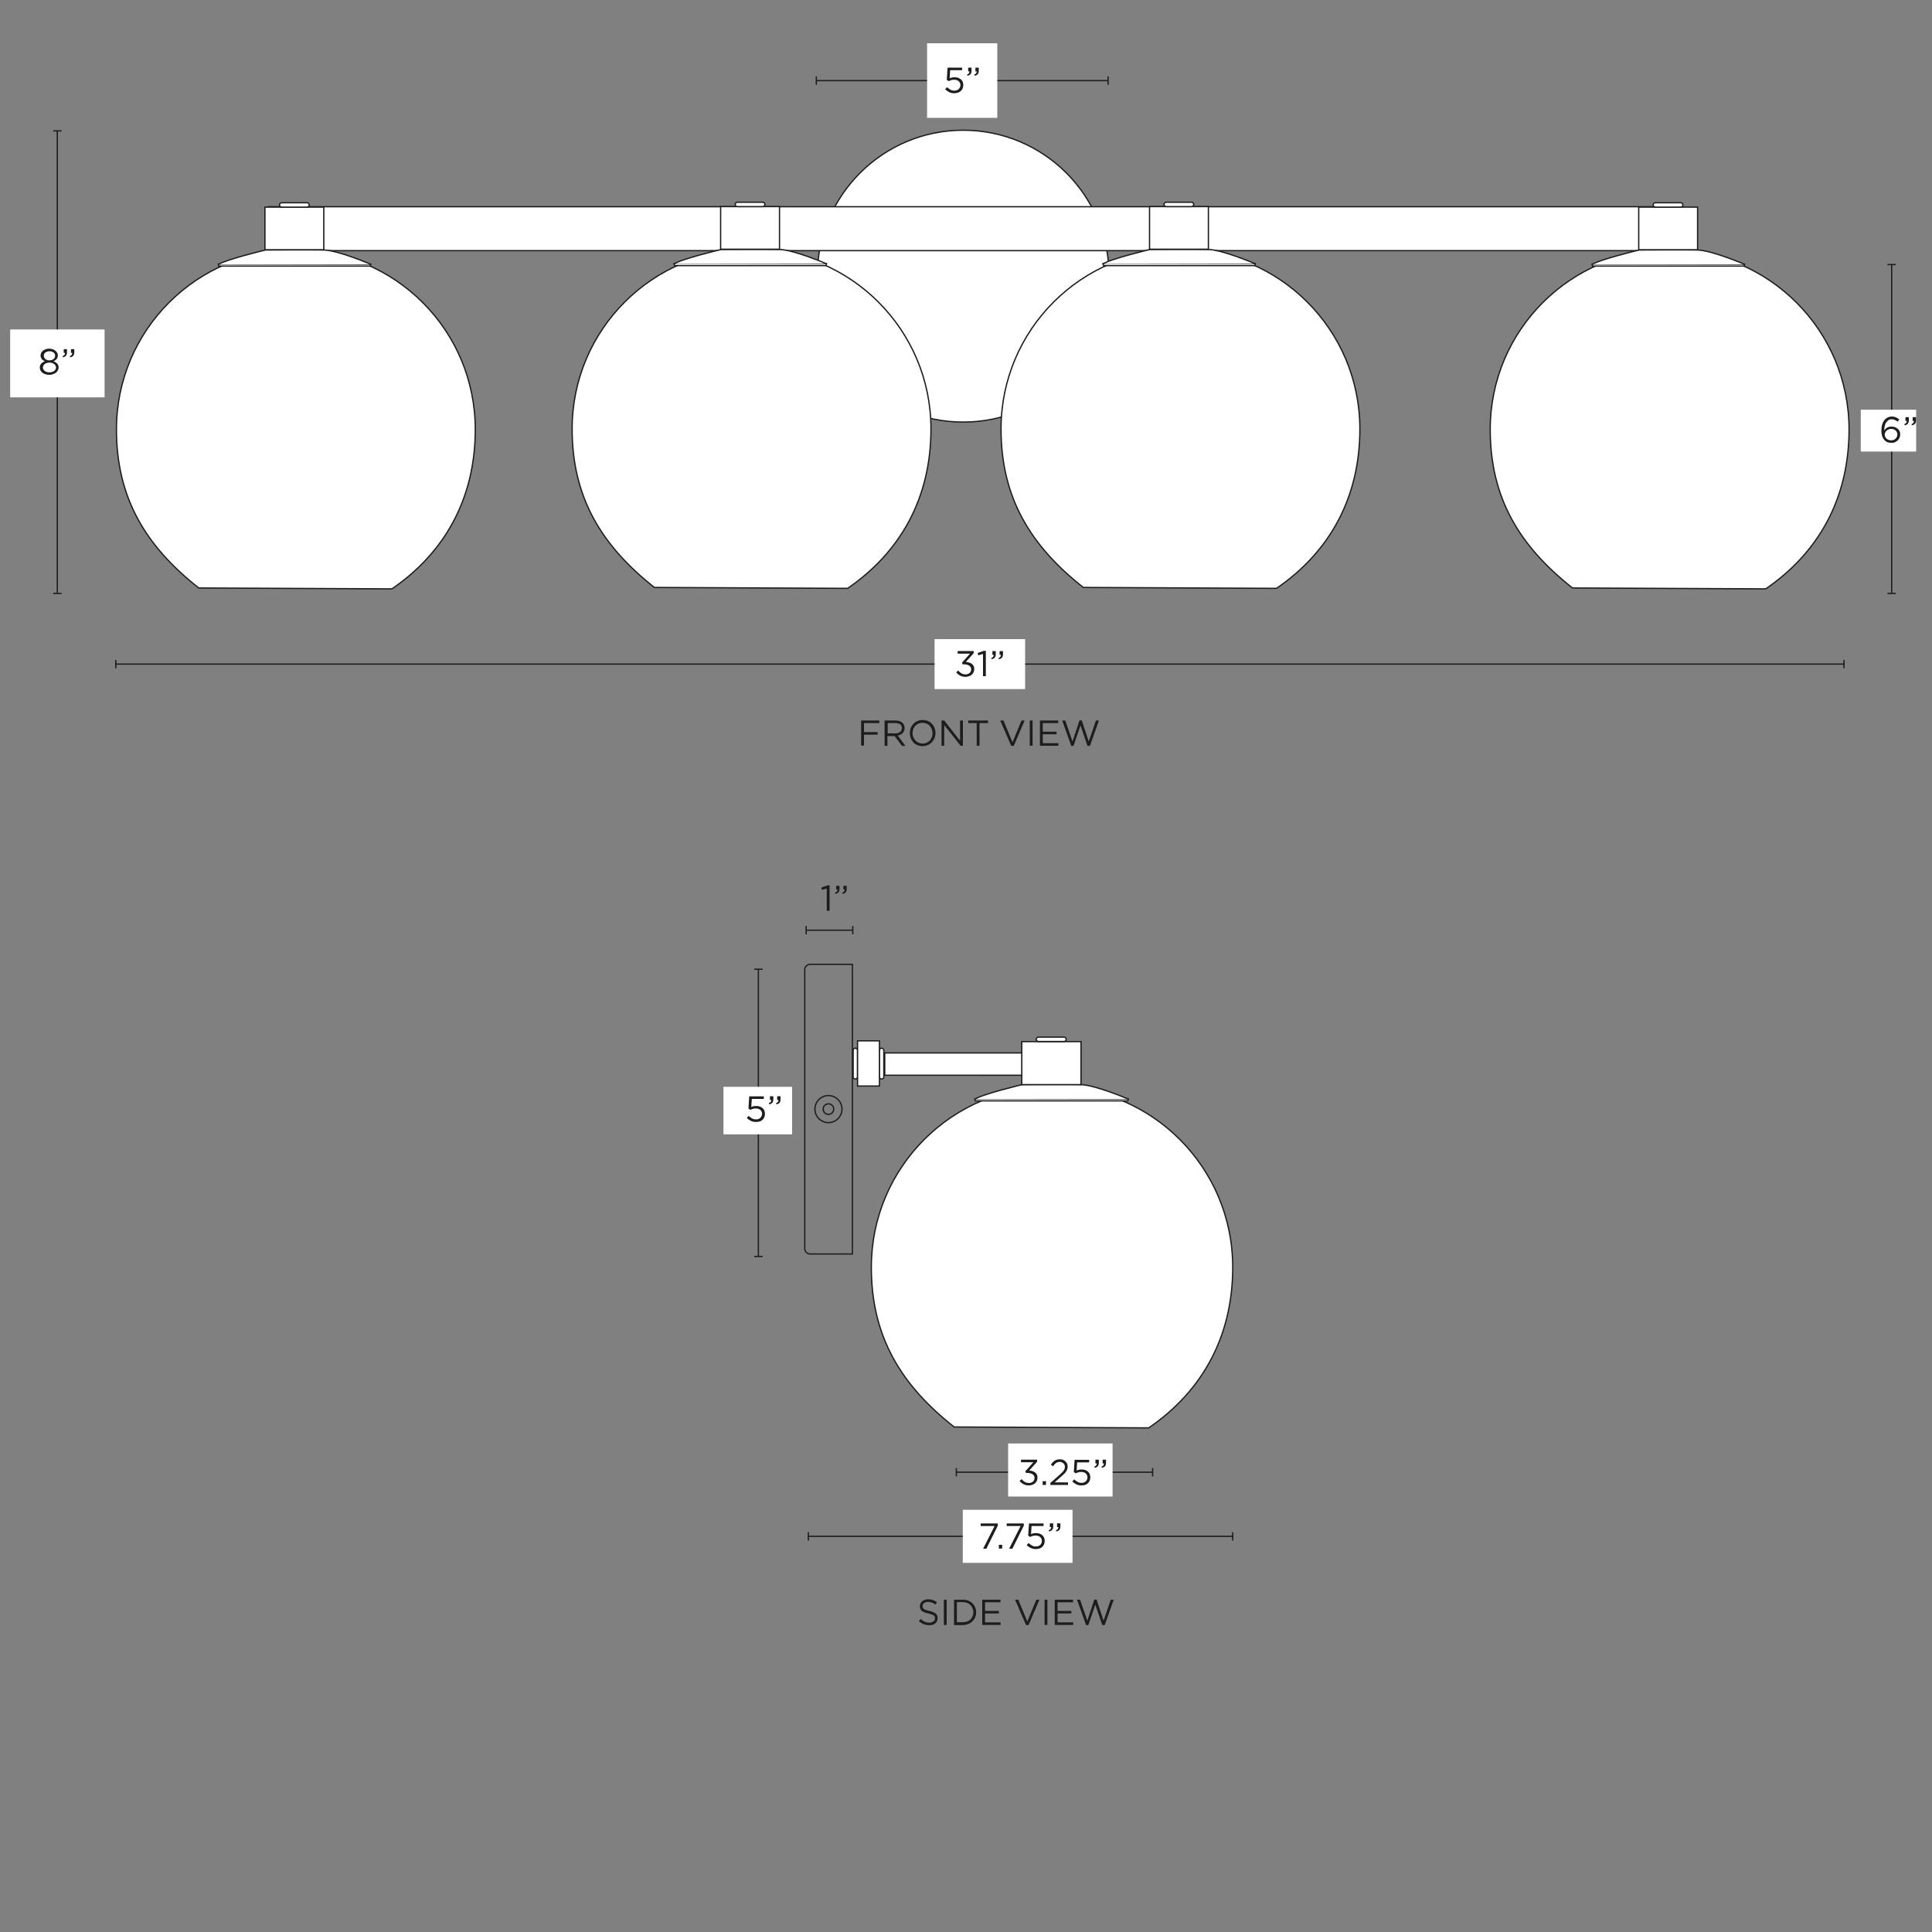 <svg xml:space="preserve" style="enable-background:new 0 0 1500 1500;" viewBox="0 0 1500 1500" height="1500px" width="1500px" y="0px" x="0px" xmlns:xlink="http://www.w3.org/1999/xlink" xmlns="http://www.w3.org/2000/svg" id="Capa_1" version="1.1">
<rect x="0" y="0" width="1500" height="1500" fill="#808080" stroke="none"/>
<style type="text/css">
	.st0{enable-background:new    ;}
	.st1{fill:#1D1D1B;}
	.st2{fill:none;}
	.st3{fill:none;stroke:#1D1D1B;stroke-miterlimit:10;}
	.st4{fill:#FFFFFF;}
	.st5{fill:#FFFFFF;stroke:#1D1D1B;stroke-miterlimit:10;}
</style>
<g class="st0">
	<path d="M668.6,559.4h14.1v2h-11.9v7h10.6v2h-10.6v8.5h-2.2V559.4z" class="st1"></path>
	<path d="M686.9,559.4h8.4c1.2,0,2.3,0.2,3.2,0.5c0.9,0.3,1.7,0.8,2.3,1.4c0.5,0.5,0.9,1.1,1.1,1.7s0.4,1.4,0.4,2.2v0.1
		c0,0.8-0.1,1.6-0.4,2.2c-0.3,0.6-0.6,1.2-1.1,1.7c-0.5,0.5-1,0.9-1.7,1.2c-0.7,0.3-1.4,0.5-2.1,0.7l6,8h-2.7l-5.7-7.6h-5.6v7.6
		h-2.2V559.4z M695.2,569.4c0.7,0,1.4-0.1,2-0.3s1.1-0.5,1.6-0.8c0.4-0.3,0.8-0.8,1-1.3c0.3-0.5,0.4-1.1,0.4-1.7v-0.1
		c0-1.2-0.4-2.2-1.3-2.8c-0.9-0.7-2.1-1-3.7-1h-6v8H695.2z" class="st1"></path>
	<path d="M716.3,579.3c-1.5,0-2.9-0.3-4.1-0.8c-1.2-0.5-2.3-1.3-3.1-2.2s-1.6-2-2-3.2s-0.7-2.5-0.7-3.9v-0.1
		c0-1.3,0.2-2.6,0.7-3.9s1.2-2.3,2-3.2c0.9-0.9,1.9-1.7,3.2-2.2c1.2-0.5,2.6-0.8,4.1-0.8c1.5,0,2.9,0.3,4.1,0.8
		c1.2,0.5,2.3,1.3,3.1,2.2s1.6,2,2,3.2s0.7,2.5,0.7,3.8v0.1c0,1.3-0.2,2.6-0.7,3.9c-0.5,1.2-1.2,2.3-2,3.2c-0.9,0.9-1.9,1.7-3.2,2.2
		C719.1,579,717.8,579.3,716.3,579.3z M716.3,577.3c1.1,0,2.2-0.2,3.1-0.6c0.9-0.4,1.8-1,2.4-1.7c0.7-0.7,1.2-1.6,1.6-2.5
		c0.4-1,0.6-2,0.6-3.1v-0.1c0-1.1-0.2-2.2-0.6-3.2c-0.4-1-0.9-1.8-1.6-2.6c-0.7-0.7-1.5-1.3-2.5-1.7c-0.9-0.4-2-0.6-3.1-0.6
		s-2.2,0.2-3.1,0.6c-0.9,0.4-1.8,1-2.4,1.7c-0.7,0.7-1.2,1.6-1.6,2.5c-0.4,1-0.6,2-0.6,3.1v0.1c0,1.1,0.2,2.2,0.6,3.1
		c0.4,1,0.9,1.8,1.6,2.6c0.7,0.7,1.5,1.3,2.5,1.7C714.2,577,715.2,577.3,716.3,577.3z" class="st1"></path>
	<path d="M731,559.4h2.1l12.3,15.7v-15.7h2.2V579h-1.8l-12.7-16.1V579H731V559.4z" class="st1"></path>
	<path d="M758.3,561.4h-6.6v-2h15.4v2h-6.6V579h-2.2V561.4z" class="st1"></path>
	<path d="M776.6,559.4h2.5l7,16.9l7-16.9h2.4l-8.4,19.7h-2L776.6,559.4z" class="st1"></path>
	<path d="M799.5,559.4h2.2V579h-2.2V559.4z" class="st1"></path>
	<path d="M807.4,559.4h14.2v2h-12v6.7h10.7v2h-10.7v6.9h12.1v2h-14.3V559.4z" class="st1"></path>
	<path d="M824.7,559.4h2.4l5.6,16.3l5.4-16.4h1.8l5.4,16.4l5.6-16.3h2.3l-7,19.7h-1.9l-5.4-15.9l-5.4,15.9h-1.8
		L824.7,559.4z" class="st1"></path>
</g>
<g>
	<line y2="62.6" x2="860.3" y1="62.6" x1="633.8" class="st3"></line>
	<rect height="6.5" width="1" class="st1" y="59.3" x="633.3"></rect>
	<rect height="6.5" width="1" class="st1" y="59.3" x="859.8"></rect>
</g>
<rect height="57.9" width="54.5" class="st4" y="33.6" x="719.8"></rect>
<g class="st0">
	<path d="M740.8,72.4c-1.4,0-2.7-0.3-3.9-0.9c-1.2-0.6-2.2-1.3-3.1-2.2l1.5-1.6c0.9,0.8,1.8,1.5,2.7,2
		c0.9,0.5,1.9,0.7,2.9,0.7c0.7,0,1.3-0.1,1.9-0.3c0.6-0.2,1.1-0.5,1.5-0.9c0.4-0.4,0.7-0.8,1-1.4c0.2-0.5,0.4-1.1,0.4-1.7V66
		c0-0.6-0.1-1.2-0.4-1.7s-0.6-0.9-1-1.3c-0.4-0.4-0.9-0.6-1.5-0.8c-0.6-0.2-1.3-0.3-2-0.3c-0.8,0-1.6,0.1-2.3,0.3
		c-0.7,0.2-1.3,0.5-1.9,0.8l-1.5-1l0.6-9.5h11.3v2h-9.3l-0.4,6.3c0.6-0.3,1.2-0.5,1.8-0.6c0.6-0.2,1.3-0.2,2.1-0.2
		c1,0,1.8,0.1,2.7,0.4c0.8,0.3,1.5,0.7,2.1,1.2c0.6,0.5,1.1,1.1,1.4,1.9c0.3,0.7,0.5,1.6,0.5,2.5V66c0,1-0.2,1.8-0.5,2.6
		c-0.3,0.8-0.8,1.5-1.4,2c-0.6,0.6-1.3,1-2.2,1.3C742.7,72.3,741.8,72.4,740.8,72.4z" class="st1"></path>
	<path d="M750.8,57.9c0.7-0.3,1.2-0.6,1.5-1c0.3-0.4,0.4-0.9,0.4-1.5h-1v-2.9h2.6V55c0,1.1-0.3,2-0.8,2.6
		s-1.3,1-2.4,1.2L750.8,57.9z M756.4,57.9c0.7-0.3,1.2-0.6,1.5-1c0.3-0.4,0.4-0.9,0.4-1.5h-1v-2.9h2.6V55c0,1.1-0.3,2-0.8,2.6
		c-0.5,0.6-1.3,1-2.4,1.2L756.4,57.9z" class="st1"></path>
</g>
<g>
	<line y2="460.7" x2="44.5" y1="101.6" x1="44.5" class="st3"></line>
	<rect height="1" width="6.5" class="st1" y="101.1" x="41.3"></rect>
	<rect height="1" width="6.5" class="st1" y="460.2" x="41.3"></rect>
</g>
<rect height="52.7" width="73.3" class="st4" y="255.8" x="7.9"></rect>
<g class="st0">
	<path d="M38.3,291c-1,0-2-0.1-2.9-0.4c-0.9-0.3-1.7-0.6-2.3-1.1c-0.7-0.5-1.2-1.1-1.6-1.8s-0.6-1.4-0.6-2.3v-0.1
		c0-1.2,0.4-2.2,1.1-3c0.8-0.8,1.7-1.4,2.9-1.8c-0.4-0.2-0.9-0.5-1.3-0.7c-0.4-0.3-0.8-0.6-1.1-1c-0.3-0.4-0.5-0.8-0.7-1.2
		s-0.3-1-0.3-1.5V276c0-0.7,0.2-1.4,0.5-2.1c0.4-0.6,0.8-1.2,1.5-1.7c0.6-0.5,1.3-0.8,2.1-1.1s1.7-0.4,2.6-0.4s1.8,0.1,2.6,0.4
		s1.5,0.6,2.1,1.1s1.1,1,1.5,1.7c0.4,0.6,0.5,1.3,0.5,2.1v0.1c0,0.6-0.1,1.1-0.3,1.5c-0.2,0.5-0.4,0.9-0.7,1.2
		c-0.3,0.4-0.7,0.7-1.1,1c-0.4,0.3-0.8,0.5-1.3,0.7c1.2,0.4,2.1,1,2.9,1.8c0.8,0.8,1.1,1.8,1.1,2.9v0.1c0,0.8-0.2,1.6-0.6,2.3
		c-0.4,0.7-0.9,1.3-1.6,1.8s-1.4,0.9-2.3,1.1C40.3,290.9,39.3,291,38.3,291z M38.3,289.1c0.8,0,1.5-0.1,2.2-0.3
		c0.6-0.2,1.2-0.5,1.6-0.8s0.8-0.7,1-1.2c0.2-0.4,0.4-0.9,0.4-1.4v-0.1c0-0.5-0.1-1-0.4-1.5c-0.3-0.5-0.6-0.8-1.1-1.2
		s-1-0.6-1.6-0.8c-0.6-0.2-1.3-0.3-2-0.3s-1.4,0.1-2,0.3c-0.6,0.2-1.2,0.4-1.6,0.8c-0.5,0.3-0.8,0.7-1.1,1.2c-0.3,0.5-0.4,1-0.4,1.5
		v0.1c0,0.5,0.1,1,0.4,1.4c0.2,0.4,0.6,0.8,1,1.2c0.4,0.3,1,0.6,1.6,0.8C36.8,289,37.5,289.1,38.3,289.1z M38.3,279.8
		c0.6,0,1.2-0.1,1.8-0.3c0.6-0.2,1-0.4,1.4-0.7c0.4-0.3,0.7-0.7,1-1.1c0.2-0.4,0.3-0.9,0.3-1.5v-0.1c0-0.5-0.1-0.9-0.3-1.3
		c-0.2-0.4-0.5-0.8-0.9-1.1c-0.4-0.3-0.9-0.5-1.4-0.7c-0.6-0.2-1.1-0.3-1.8-0.3s-1.2,0.1-1.8,0.3c-0.6,0.2-1,0.4-1.4,0.7
		c-0.4,0.3-0.7,0.7-0.9,1.1c-0.2,0.4-0.3,0.9-0.3,1.4v0.1c0,0.5,0.1,1,0.4,1.5c0.2,0.4,0.6,0.8,1,1.1c0.4,0.3,0.9,0.6,1.4,0.7
		C37.1,279.7,37.7,279.8,38.3,279.8z" class="st1"></path>
	<path d="M48.6,276.5c0.7-0.3,1.2-0.6,1.5-1c0.3-0.4,0.4-0.9,0.4-1.5h-1v-2.9H52v2.5c0,1.1-0.3,2-0.8,2.6
		c-0.5,0.6-1.3,1-2.4,1.2L48.6,276.5z M54.2,276.5c0.7-0.3,1.2-0.6,1.5-1c0.3-0.4,0.4-0.9,0.4-1.5h-1v-2.9h2.6v2.5
		c0,1.1-0.3,2-0.8,2.6c-0.5,0.6-1.3,1-2.4,1.2L54.2,276.5z" class="st1"></path>
</g>
<g>
	<line y2="515.6" x2="1431.7" y1="515.6" x1="89.9" class="st3"></line>
	<rect height="6.5" width="1" class="st1" y="512.4" x="89.4"></rect>
	<rect height="6.5" width="1" class="st1" y="512.4" x="1431.2"></rect>
</g>
<rect height="38.8" width="70.3" class="st4" y="496.2" x="725.6"></rect>
<g class="st0">
	<path d="M749.7,525.5c-1.6,0-3.1-0.3-4.3-1c-1.2-0.6-2.2-1.5-3-2.5l1.6-1.4c0.7,0.9,1.6,1.7,2.5,2.2
		c0.9,0.5,2,0.8,3.2,0.8c0.6,0,1.2-0.1,1.7-0.3c0.5-0.2,1-0.4,1.4-0.8c0.4-0.3,0.7-0.7,0.9-1.2c0.2-0.5,0.3-1,0.3-1.6v-0.1
		c0-0.6-0.1-1.2-0.4-1.6s-0.6-0.9-1.1-1.2c-0.5-0.3-1.1-0.6-1.7-0.7c-0.7-0.2-1.4-0.3-2.2-0.3h-1.3l-0.4-1.3l6.2-7h-9.6v-2h12.5v1.6
		l-6.1,6.8c0.9,0.1,1.7,0.2,2.5,0.5c0.8,0.2,1.5,0.6,2.1,1s1.1,1,1.4,1.7c0.4,0.7,0.5,1.4,0.5,2.3v0.1c0,0.9-0.2,1.7-0.5,2.4
		c-0.3,0.7-0.8,1.3-1.4,1.9s-1.3,0.9-2.1,1.2C751.5,525.3,750.6,525.5,749.7,525.5z" class="st1"></path>
	<path d="M763.2,507.7l-3.7,1.1l-0.5-1.8l4.8-1.7h1.6v19.7h-2.2V507.7z" class="st1"></path>
	<path d="M769.6,510.9c0.7-0.3,1.2-0.6,1.5-1c0.3-0.4,0.4-0.9,0.4-1.5h-1v-2.9h2.6v2.5c0,1.1-0.3,2-0.8,2.6
		s-1.3,1-2.4,1.2L769.6,510.9z M775.2,510.9c0.7-0.3,1.2-0.6,1.5-1c0.3-0.4,0.4-0.9,0.4-1.5h-1v-2.9h2.6v2.5c0,1.1-0.3,2-0.8,2.6
		c-0.5,0.6-1.3,1-2.4,1.2L775.2,510.9z" class="st1"></path>
</g>
<path d="M747.8,101.1L747.8,101.1c62.6,0,113.3,50.7,113.3,113.3v0c0,62.6-50.7,113.3-113.3,113.3l0,0
	c-62.6,0-113.3-50.7-113.3-113.3v0C634.6,151.8,685.3,101.1,747.8,101.1z" class="st5"></path>
<rect height="34.1" width="1085.4" class="st5" y="160.5" x="208.2"></rect>
<path d="M1157,333.4c0-76.9,62.4-139.3,139.3-139.3s139.3,62.4,139.3,139.3c0,53.9-23.9,95.8-64.7,123.8l-150-0.7
	C1179.8,424.1,1157,386.7,1157,333.4L1157,333.4z" class="st5"></path>
<polygon points="1354.1,206.6 1236.5,206.6 1236.1,205.1 1237.9,205.1 1354.5,205.1" class="st5"></polygon>
<path d="M1354.4,205.2c0,0-25.4-10.9-36.5-11.1c-11.1-0.2-45.3,0-45.3,0s-30.8,7.4-36.7,11.3" class="st5"></path>
<rect height="33.1" width="45.7" class="st5" y="160.8" x="1272.3"></rect>
<path d="M1304.9,160.8h-19.7c-0.9,0-1.7-0.8-1.7-1.7l0,0c0-0.9,0.8-1.7,1.7-1.7h19.7c0.9,0,1.7,0.8,1.7,1.7l0,0
	C1306.6,160,1305.9,160.8,1304.9,160.8z" class="st5"></path>
<path d="M777.2,333c0-76.9,62.4-139.3,139.3-139.3s139.3,62.4,139.3,139.3c0,53.9-23.9,95.8-64.7,123.8l-150-0.7
	C800,423.7,777.2,386.3,777.2,333L777.2,333z" class="st5"></path>
<polygon points="974.2,206.2 856.7,206.2 856.3,204.7 858,204.7 974.6,204.7" class="st5"></polygon>
<path d="M974.6,204.8c0,0-25.4-10.9-36.5-11.1c-11.1-0.2-45.3,0-45.3,0S862,201,856.2,205" class="st5"></path>
<rect height="33.1" width="45.7" class="st5" y="160.4" x="892.5"></rect>
<path d="M925.1,160.4h-19.7c-0.9,0-1.7-0.8-1.7-1.7l0,0c0-0.9,0.8-1.7,1.7-1.7h19.7c0.9,0,1.7,0.8,1.7,1.7l0,0
	C926.8,159.6,926,160.4,925.1,160.4z" class="st5"></path>
<path d="M444.2,333c0-76.9,62.4-139.3,139.3-139.3S722.8,256.1,722.8,333c0,53.9-23.9,95.8-64.7,123.8l-150-0.7
	C467.1,423.7,444.2,386.3,444.2,333L444.2,333z" class="st5"></path>
<polygon points="641.3,206.2 523.7,206.2 523.3,204.7 525.1,204.7 641.7,204.7" class="st5"></polygon>
<path d="M641.7,204.8c0,0-25.4-10.9-36.5-11.1c-11.1-0.2-45.3,0-45.3,0S529,201,523.2,205" class="st5"></path>
<rect height="33.1" width="45.7" class="st5" y="160.4" x="559.5"></rect>
<path d="M592.2,160.4h-19.7c-0.9,0-1.7-0.8-1.7-1.7l0,0c0-0.9,0.8-1.7,1.7-1.7h19.7c0.9,0,1.7,0.8,1.7,1.7l0,0
	C593.9,159.6,593.1,160.4,592.2,160.4z" class="st5"></path>
<path d="M90.4,333.4c0-76.9,62.4-139.3,139.3-139.3S369,256.4,369,333.4c0,53.9-23.9,95.8-64.7,123.8l-150-0.7
	C113.2,424.1,90.4,386.7,90.4,333.4L90.4,333.4z" class="st5"></path>
<polygon points="287.5,206.6 169.9,206.6 169.5,205.1 171.3,205.1 287.9,205.1" class="st5"></polygon>
<path d="M287.9,205.2c0,0-25.4-10.9-36.5-11.1c-11.1-0.2-45.3,0-45.3,0s-30.8,7.4-36.7,11.3" class="st5"></path>
<rect height="33.1" width="45.7" class="st5" y="160.8" x="205.7"></rect>
<path d="M238.4,160.8h-19.7c-0.9,0-1.7-0.8-1.7-1.7l0,0c0-0.9,0.8-1.7,1.7-1.7h19.7c0.9,0,1.7,0.8,1.7,1.7l0,0
	C240,160,239.3,160.8,238.4,160.8z" class="st5"></path>
<g class="st0">
	<path d="M721.4,1261.8c-1.6,0-3-0.3-4.3-0.8c-1.3-0.5-2.5-1.3-3.7-2.4l1.4-1.6c1,0.9,2.1,1.6,3.1,2.1
		c1,0.5,2.2,0.7,3.6,0.7c1.3,0,2.4-0.3,3.2-0.9c0.8-0.6,1.2-1.4,1.2-2.4v-0.1c0-0.4-0.1-0.9-0.2-1.2c-0.1-0.4-0.4-0.7-0.8-1
		c-0.4-0.3-0.9-0.6-1.6-0.8c-0.7-0.2-1.5-0.5-2.5-0.7c-1.1-0.2-2.1-0.5-2.9-0.8s-1.5-0.7-2.1-1.1c-0.5-0.4-0.9-1-1.2-1.6
		c-0.3-0.6-0.4-1.3-0.4-2.1v-0.1c0-0.8,0.2-1.5,0.5-2.1c0.3-0.7,0.8-1.2,1.3-1.7c0.6-0.5,1.3-0.8,2-1.1c0.8-0.3,1.6-0.4,2.6-0.4
		c1.4,0,2.7,0.2,3.8,0.6c1.1,0.4,2.1,1,3.1,1.8l-1.3,1.7c-0.9-0.7-1.8-1.3-2.8-1.6c-0.9-0.3-1.9-0.5-2.9-0.5c-1.3,0-2.3,0.3-3.1,0.9
		c-0.7,0.6-1.1,1.4-1.1,2.3v0.1c0,0.5,0.1,0.9,0.2,1.2c0.1,0.4,0.4,0.7,0.8,1s0.9,0.6,1.6,0.8s1.6,0.5,2.7,0.7
		c2.2,0.5,3.8,1.2,4.8,2s1.6,2,1.6,3.5v0.1c0,0.8-0.2,1.6-0.5,2.3c-0.3,0.7-0.8,1.3-1.4,1.8c-0.6,0.5-1.3,0.9-2.1,1.1
		C723.2,1261.7,722.4,1261.8,721.4,1261.8z" class="st1"></path>
	<path d="M732.8,1242h2.2v19.6h-2.2V1242z" class="st1"></path>
	<path d="M740.7,1242h6.8c1.5,0,2.9,0.2,4.2,0.7c1.3,0.5,2.4,1.2,3.3,2.1s1.6,1.9,2.1,3.1c0.5,1.2,0.8,2.5,0.8,3.8v0.1
		c0,1.4-0.3,2.7-0.8,3.9c-0.5,1.2-1.2,2.2-2.1,3.1c-0.9,0.9-2,1.6-3.3,2.1c-1.3,0.5-2.7,0.8-4.2,0.8h-6.8V1242z M742.9,1244v15.5
		h4.6c1.2,0,2.4-0.2,3.4-0.6c1-0.4,1.9-0.9,2.6-1.6s1.2-1.5,1.6-2.5c0.4-0.9,0.6-2,0.6-3v-0.1c0-1.1-0.2-2.1-0.6-3
		c-0.4-0.9-0.9-1.8-1.6-2.5s-1.6-1.3-2.6-1.7s-2.1-0.6-3.4-0.6H742.9z" class="st1"></path>
	<path d="M762.6,1242h14.2v2h-12v6.7h10.7v2h-10.7v6.9h12.1v2h-14.3V1242z" class="st1"></path>
	<path d="M788.1,1242h2.5l7,16.9l7-16.9h2.4l-8.4,19.7h-2L788.1,1242z" class="st1"></path>
	<path d="M811,1242h2.2v19.6H811V1242z" class="st1"></path>
	<path d="M818.9,1242h14.2v2h-12v6.7h10.7v2h-10.7v6.9h12.1v2h-14.3V1242z" class="st1"></path>
	<path d="M836.2,1242h2.4l5.6,16.3l5.4-16.4h1.8l5.4,16.4l5.6-16.3h2.3l-7,19.7h-1.9l-5.4-15.9l-5.4,15.9h-1.8
		L836.2,1242z" class="st1"></path>
</g>
<g>
	<g>
		<line y2="1192.8" x2="957.1" y1="1192.8" x1="627.6" class="st3"></line>
		<rect height="6.5" width="1" class="st1" y="1189.6" x="627.1"></rect>
		<rect height="6.5" width="1" class="st1" y="1189.6" x="956.6"></rect>
	</g>
</g>
<rect height="41.2" width="85.2" class="st4" y="1172.2" x="747.5"></rect>
<g class="st0">
	<path d="M772.2,1184.8h-10.8v-2h13.3v1.7l-8.9,17.9h-2.5L772.2,1184.8z" class="st1"></path>
	<path d="M775.5,1199.4h2.6v2.9h-2.6V1199.4z" class="st1"></path>
	<path d="M792.4,1184.8h-10.8v-2h13.3v1.7l-8.9,17.9h-2.5L792.4,1184.8z" class="st1"></path>
	<path d="M804.1,1202.7c-1.4,0-2.7-0.3-3.9-0.9c-1.2-0.6-2.2-1.3-3.1-2.2l1.5-1.6c0.9,0.8,1.8,1.5,2.7,2
		c0.9,0.5,1.9,0.7,2.9,0.7c0.7,0,1.3-0.1,1.9-0.3c0.6-0.2,1.1-0.5,1.5-0.9c0.4-0.4,0.7-0.8,1-1.4c0.2-0.5,0.3-1.1,0.3-1.7v-0.1
		c0-0.6-0.1-1.2-0.4-1.7c-0.2-0.5-0.6-0.9-1-1.3c-0.4-0.4-0.9-0.6-1.5-0.8c-0.6-0.2-1.3-0.3-2-0.3c-0.8,0-1.6,0.1-2.3,0.3
		c-0.7,0.2-1.3,0.5-1.9,0.8l-1.5-1l0.6-9.5h11.3v2h-9.3l-0.4,6.3c0.6-0.3,1.2-0.5,1.8-0.6c0.6-0.2,1.3-0.2,2.1-0.2
		c1,0,1.8,0.1,2.7,0.4s1.5,0.7,2.1,1.2c0.6,0.5,1.1,1.1,1.4,1.9c0.3,0.7,0.5,1.6,0.5,2.5v0.1c0,1-0.2,1.8-0.5,2.6
		c-0.3,0.8-0.8,1.5-1.4,2c-0.6,0.6-1.3,1-2.2,1.3C806.1,1202.5,805.2,1202.7,804.1,1202.7z" class="st1"></path>
	<path d="M814.2,1188.1c0.7-0.3,1.2-0.6,1.5-1c0.3-0.4,0.4-0.9,0.4-1.5h-1v-2.9h2.6v2.5c0,1.1-0.3,2-0.8,2.6
		s-1.3,1-2.4,1.2L814.2,1188.1z M819.8,1188.1c0.7-0.3,1.2-0.6,1.5-1c0.3-0.4,0.4-0.9,0.4-1.5h-1v-2.9h2.6v2.5c0,1.1-0.3,2-0.8,2.6
		c-0.5,0.6-1.3,1-2.4,1.2L819.8,1188.1z" class="st1"></path>
</g>
<g>
	<g>
		<line y2="1143" x2="894.9" y1="1143" x1="742.5" class="st3"></line>
		<rect height="6.5" width="1" class="st1" y="1139.8" x="742"></rect>
		<rect height="6.5" width="1" class="st1" y="1139.8" x="894.4"></rect>
	</g>
</g>
<rect height="41.2" width="81.1" class="st4" y="1120.7" x="782.7"></rect>
<g class="st0">
	<path d="M798.9,1153.3c-1.6,0-3.1-0.3-4.3-1c-1.2-0.6-2.2-1.5-3-2.5l1.6-1.4c0.7,0.9,1.6,1.7,2.5,2.2
		c0.9,0.5,2,0.8,3.2,0.8c0.6,0,1.2-0.1,1.7-0.3c0.5-0.2,1-0.4,1.4-0.8s0.7-0.7,0.9-1.2c0.2-0.5,0.3-1,0.3-1.6v-0.1
		c0-0.6-0.1-1.2-0.4-1.6s-0.6-0.9-1.1-1.2s-1.1-0.6-1.7-0.7c-0.7-0.2-1.4-0.3-2.2-0.3h-1.3l-0.4-1.3l6.2-7h-9.6v-2h12.5v1.6
		l-6.1,6.8c0.9,0.1,1.7,0.2,2.5,0.5c0.8,0.2,1.5,0.6,2,1c0.6,0.4,1.1,1,1.4,1.7c0.4,0.7,0.5,1.4,0.5,2.3v0.1c0,0.9-0.2,1.7-0.5,2.4
		c-0.3,0.7-0.8,1.3-1.4,1.9s-1.3,0.9-2.1,1.2S799.8,1153.3,798.9,1153.3z" class="st1"></path>
	<path d="M809.5,1150h2.6v2.9h-2.6V1150z" class="st1"></path>
	<path d="M815.6,1151.3l7.1-6.3c0.7-0.7,1.4-1.3,1.9-1.8s0.9-1,1.3-1.5c0.3-0.5,0.5-0.9,0.7-1.4
		c0.1-0.5,0.2-0.9,0.2-1.4c0-0.6-0.1-1.1-0.3-1.6c-0.2-0.5-0.5-0.8-0.9-1.2c-0.4-0.3-0.8-0.6-1.3-0.8c-0.5-0.2-1-0.3-1.5-0.3
		c-1.1,0-2.1,0.3-2.9,0.9c-0.8,0.6-1.6,1.4-2.4,2.5l-1.6-1.2c0.4-0.7,0.9-1.2,1.4-1.8c0.5-0.5,1-1,1.5-1.3s1.2-0.6,1.8-0.8
		c0.7-0.2,1.5-0.3,2.3-0.3c0.9,0,1.7,0.1,2.4,0.4c0.7,0.3,1.4,0.7,1.9,1.2c0.5,0.5,1,1.1,1.3,1.8s0.4,1.4,0.4,2.2v0.1
		c0,0.7-0.1,1.4-0.3,2s-0.5,1.2-0.9,1.8s-0.9,1.2-1.5,1.8c-0.6,0.6-1.4,1.3-2.2,2l-5.2,4.6h10.4v2h-13.7V1151.3z" class="st1"></path>
	<path d="M839.5,1153.3c-1.4,0-2.7-0.3-3.9-0.9c-1.2-0.6-2.2-1.3-3.1-2.2l1.5-1.6c0.9,0.8,1.8,1.5,2.7,2
		c0.9,0.5,1.9,0.7,2.9,0.7c0.7,0,1.3-0.1,1.9-0.3c0.6-0.2,1.1-0.5,1.5-0.9c0.4-0.4,0.7-0.8,1-1.4c0.2-0.5,0.3-1.1,0.3-1.7v-0.1
		c0-0.6-0.1-1.2-0.4-1.7c-0.2-0.5-0.6-0.9-1-1.3c-0.4-0.4-0.9-0.6-1.5-0.8c-0.6-0.2-1.3-0.3-2-0.3c-0.8,0-1.6,0.1-2.3,0.3
		c-0.7,0.2-1.3,0.5-1.9,0.8l-1.5-1l0.6-9.5h11.3v2h-9.3l-0.4,6.3c0.6-0.3,1.2-0.5,1.8-0.6c0.6-0.2,1.3-0.2,2.1-0.2
		c1,0,1.8,0.1,2.7,0.4s1.5,0.7,2.1,1.2c0.6,0.5,1.1,1.1,1.4,1.9c0.3,0.7,0.5,1.6,0.5,2.5v0.1c0,1-0.2,1.8-0.5,2.6
		c-0.3,0.8-0.8,1.5-1.4,2c-0.6,0.6-1.3,1-2.2,1.3C841.5,1153.2,840.5,1153.3,839.5,1153.3z" class="st1"></path>
	<path d="M849.6,1138.7c0.7-0.3,1.2-0.6,1.5-1c0.3-0.4,0.4-0.9,0.4-1.5h-1v-2.9h2.6v2.5c0,1.1-0.3,2-0.8,2.6
		c-0.5,0.6-1.3,1-2.4,1.2L849.6,1138.7z M855.2,1138.7c0.7-0.3,1.2-0.6,1.5-1c0.3-0.4,0.4-0.9,0.4-1.5h-1v-2.9h2.6v2.5
		c0,1.1-0.3,2-0.8,2.6s-1.3,1-2.4,1.2L855.2,1138.7z" class="st1"></path>
</g>
<g>
	<g>
		<line y2="722.2" x2="662.1" y1="722.2" x1="625.9" class="st3"></line>
		<rect height="6.5" width="1" class="st1" y="718.9" x="625.4"></rect>
		<rect height="6.5" width="1" class="st1" y="718.9" x="661.6"></rect>
	</g>
</g>
<g class="st0">
	<path d="M641.9,689.8l-3.7,1.1l-0.5-1.8l4.8-1.7h1.6v19.7h-2.2V689.8z" class="st1"></path>
	<path d="M648.3,693.1c0.7-0.3,1.2-0.6,1.5-1c0.3-0.4,0.4-0.9,0.4-1.5h-1v-2.9h2.6v2.5c0,1.1-0.3,2-0.8,2.6
		c-0.5,0.6-1.3,1-2.4,1.2L648.3,693.1z M653.9,693.1c0.7-0.3,1.2-0.6,1.5-1c0.3-0.4,0.4-0.9,0.4-1.5h-1v-2.9h2.6v2.5
		c0,1.1-0.3,2-0.8,2.6c-0.5,0.6-1.3,1-2.4,1.2L653.9,693.1z" class="st1"></path>
</g>
<g>
	<g>
		<line y2="975.5" x2="588.8" y1="752.5" x1="588.8" class="st3"></line>
		<rect height="1" width="6.5" class="st1" y="752" x="585.6"></rect>
		<rect height="1" width="6.5" class="st1" y="975" x="585.6"></rect>
	</g>
</g>
<rect height="36.9" width="53.3" class="st4" y="843.8" x="561.7"></rect>
<g class="st0">
	<path d="M586.8,871.1c-1.4,0-2.7-0.3-3.9-0.9c-1.2-0.6-2.2-1.3-3.1-2.2l1.5-1.6c0.9,0.8,1.8,1.5,2.7,2
		c0.9,0.5,1.9,0.7,2.9,0.7c0.7,0,1.3-0.1,1.9-0.3c0.6-0.2,1.1-0.5,1.5-0.9c0.4-0.4,0.7-0.8,1-1.4c0.2-0.5,0.4-1.1,0.4-1.7v-0.1
		c0-0.6-0.1-1.2-0.4-1.7s-0.6-0.9-1-1.3c-0.4-0.4-0.9-0.6-1.5-0.8c-0.6-0.2-1.3-0.3-2-0.3c-0.8,0-1.6,0.1-2.3,0.3
		c-0.7,0.2-1.3,0.5-1.9,0.8l-1.5-1l0.6-9.5h11.3v2h-9.3l-0.4,6.3c0.6-0.3,1.2-0.5,1.8-0.6c0.6-0.2,1.3-0.2,2.1-0.2
		c1,0,1.8,0.1,2.7,0.4c0.8,0.3,1.5,0.7,2.1,1.2c0.6,0.5,1.1,1.1,1.4,1.9c0.3,0.7,0.5,1.6,0.5,2.5v0.1c0,1-0.2,1.8-0.5,2.6
		c-0.3,0.8-0.8,1.5-1.4,2c-0.6,0.6-1.3,1-2.2,1.3C588.8,870.9,587.8,871.1,586.8,871.1z" class="st1"></path>
	<path d="M596.9,856.5c0.7-0.3,1.2-0.6,1.5-1c0.3-0.4,0.4-0.9,0.4-1.5h-1v-2.9h2.6v2.5c0,1.1-0.3,2-0.8,2.6
		c-0.5,0.6-1.3,1-2.4,1.2L596.9,856.5z M602.5,856.5c0.7-0.3,1.2-0.6,1.5-1c0.3-0.4,0.4-0.9,0.4-1.5h-1v-2.9h2.6v2.5
		c0,1.1-0.3,2-0.8,2.6c-0.5,0.6-1.3,1-2.4,1.2L602.5,856.5z" class="st1"></path>
</g>
<path d="M686.9,817.5h112.2c2.3,0,4.2,1.9,4.2,4.2v8.2c0,2.7-2.2,4.9-4.9,4.9H686.9L686.9,817.5L686.9,817.5
	L686.9,817.5z" class="st5"></path>
<path d="M664.1,813.8L664.1,813.8c0.9,0,1.7,0.8,1.7,1.7v20.6c0,0.9-0.8,1.7-1.7,1.7h0c-0.9,0-1.7-0.8-1.7-1.7v-20.6
	C662.4,814.5,663.1,813.8,664.1,813.8z" class="st5"></path>
<path d="M684.5,813.8L684.5,813.8c0.9,0,1.7,0.8,1.7,1.7v20.6c0,0.9-0.8,1.7-1.7,1.7h0c-0.9,0-1.7-0.8-1.7-1.7v-20.6
	C682.8,814.5,683.6,813.8,684.5,813.8z" class="st5"></path>
<path d="M629.1,748.7h32.7v224.9h-32.7c-2.4,0-4.3-1.9-4.3-4.3V753C624.7,750.6,626.7,748.7,629.1,748.7z" class="st3"></path>
<circle r="4.1" cy="861.1" cx="643.2" class="st3"></circle>
<circle r="10.5" cy="861.1" cx="643.2" class="st3"></circle>
<rect height="35.1" width="17" class="st5" y="808.1" x="665.8"></rect>
<path d="M676.5,983.9c0-77.5,62.8-140.3,140.3-140.3s140.3,62.8,140.3,140.3c0,54.3-24.1,96.5-65.2,124.7l-151.1-0.7
	C699.5,1075.3,676.5,1037.7,676.5,983.9L676.5,983.9z" class="st5"></path>
<polygon points="875.6,854.7 757.2,854.7 756.8,853.2 758.6,853.2 876,853.2" class="st5"></polygon>
<path d="M876,853.3c0,0-25.6-10.9-36.8-11.2c-11.2-0.2-45.6,0-45.6,0s-31.1,7.4-36.9,11.4" class="st5"></path>
<rect height="33.4" width="46" class="st5" y="808.7" x="793.3"></rect>
<path d="M826.1,808.6h-19.9c-0.9,0-1.7-0.8-1.7-1.7v0c0-0.9,0.8-1.7,1.7-1.7h19.9c0.9,0,1.7,0.8,1.7,1.7v0
	C827.8,807.8,827.1,808.6,826.1,808.6z" class="st5"></path>
<g>
	<line y2="460.7" x2="1468.7" y1="205.4" x1="1468.7" class="st3"></line>
	<rect height="1" width="6.5" class="st1" y="204.9" x="1465.4"></rect>
	<rect height="1" width="6.5" class="st1" y="460.2" x="1465.4"></rect>
</g>
<rect height="32.5" width="43" class="st4" y="318.1" x="1444.7"></rect>
<g class="st0">
	<path d="M1468.3,343.8c-1.1,0-2.1-0.2-2.9-0.5s-1.6-0.8-2.2-1.5c-0.4-0.4-0.7-0.8-1-1.3c-0.3-0.5-0.6-1-0.8-1.6
		c-0.2-0.6-0.4-1.3-0.5-2c-0.1-0.8-0.2-1.7-0.2-2.7v-0.1c0-1.5,0.2-2.9,0.5-4.2c0.4-1.3,0.9-2.4,1.6-3.4c0.7-1,1.6-1.7,2.6-2.3
		c1-0.5,2.2-0.8,3.4-0.8c1.2,0,2.2,0.2,3.1,0.6c0.9,0.4,1.8,0.9,2.7,1.7l-1.3,1.7c-0.7-0.6-1.5-1.1-2.2-1.4
		c-0.7-0.3-1.5-0.5-2.4-0.5c-1,0-1.8,0.2-2.5,0.7c-0.7,0.5-1.3,1.1-1.8,1.8s-0.8,1.7-1.1,2.7c-0.2,1-0.4,2.1-0.4,3.2v0.3
		c0.7-1,1.4-1.7,2.3-2.2c0.9-0.5,2-0.8,3.3-0.8c0.9,0,1.8,0.1,2.6,0.4c0.8,0.3,1.5,0.7,2.2,1.2c0.6,0.5,1.1,1.2,1.5,1.9
		s0.5,1.6,0.5,2.5v0.1c0,1-0.2,1.8-0.5,2.6c-0.4,0.8-0.9,1.5-1.5,2.1c-0.6,0.6-1.4,1-2.2,1.4S1469.3,343.8,1468.3,343.8z
		 M1468.3,341.9c0.7,0,1.4-0.1,2-0.4c0.6-0.2,1.1-0.6,1.5-1c0.4-0.4,0.7-0.9,1-1.4c0.2-0.6,0.3-1.1,0.3-1.8v-0.1
		c0-0.6-0.1-1.2-0.4-1.7c-0.2-0.5-0.6-1-1-1.3c-0.4-0.4-0.9-0.7-1.5-0.9c-0.6-0.2-1.2-0.3-1.9-0.3c-0.7,0-1.4,0.1-2,0.4
		c-0.6,0.2-1.1,0.6-1.6,1c-0.4,0.4-0.8,0.9-1,1.4c-0.2,0.5-0.4,1-0.4,1.6v0.1c0,0.6,0.1,1.2,0.4,1.7c0.2,0.5,0.6,1,1,1.4
		c0.4,0.4,1,0.7,1.6,0.9C1466.9,341.8,1467.6,341.9,1468.3,341.9z" class="st1"></path>
	<path d="M1478.5,329.3c0.7-0.3,1.2-0.6,1.5-1c0.3-0.4,0.4-0.9,0.4-1.5h-1v-2.9h2.6v2.5c0,1.1-0.3,2-0.8,2.6
		s-1.3,1-2.4,1.2L1478.5,329.3z M1484.1,329.3c0.7-0.3,1.2-0.6,1.5-1c0.3-0.4,0.4-0.9,0.4-1.5h-1v-2.9h2.6v2.5c0,1.1-0.3,2-0.8,2.6
		c-0.5,0.6-1.3,1-2.4,1.2L1484.1,329.3z" class="st1"></path>
</g>
</svg>
